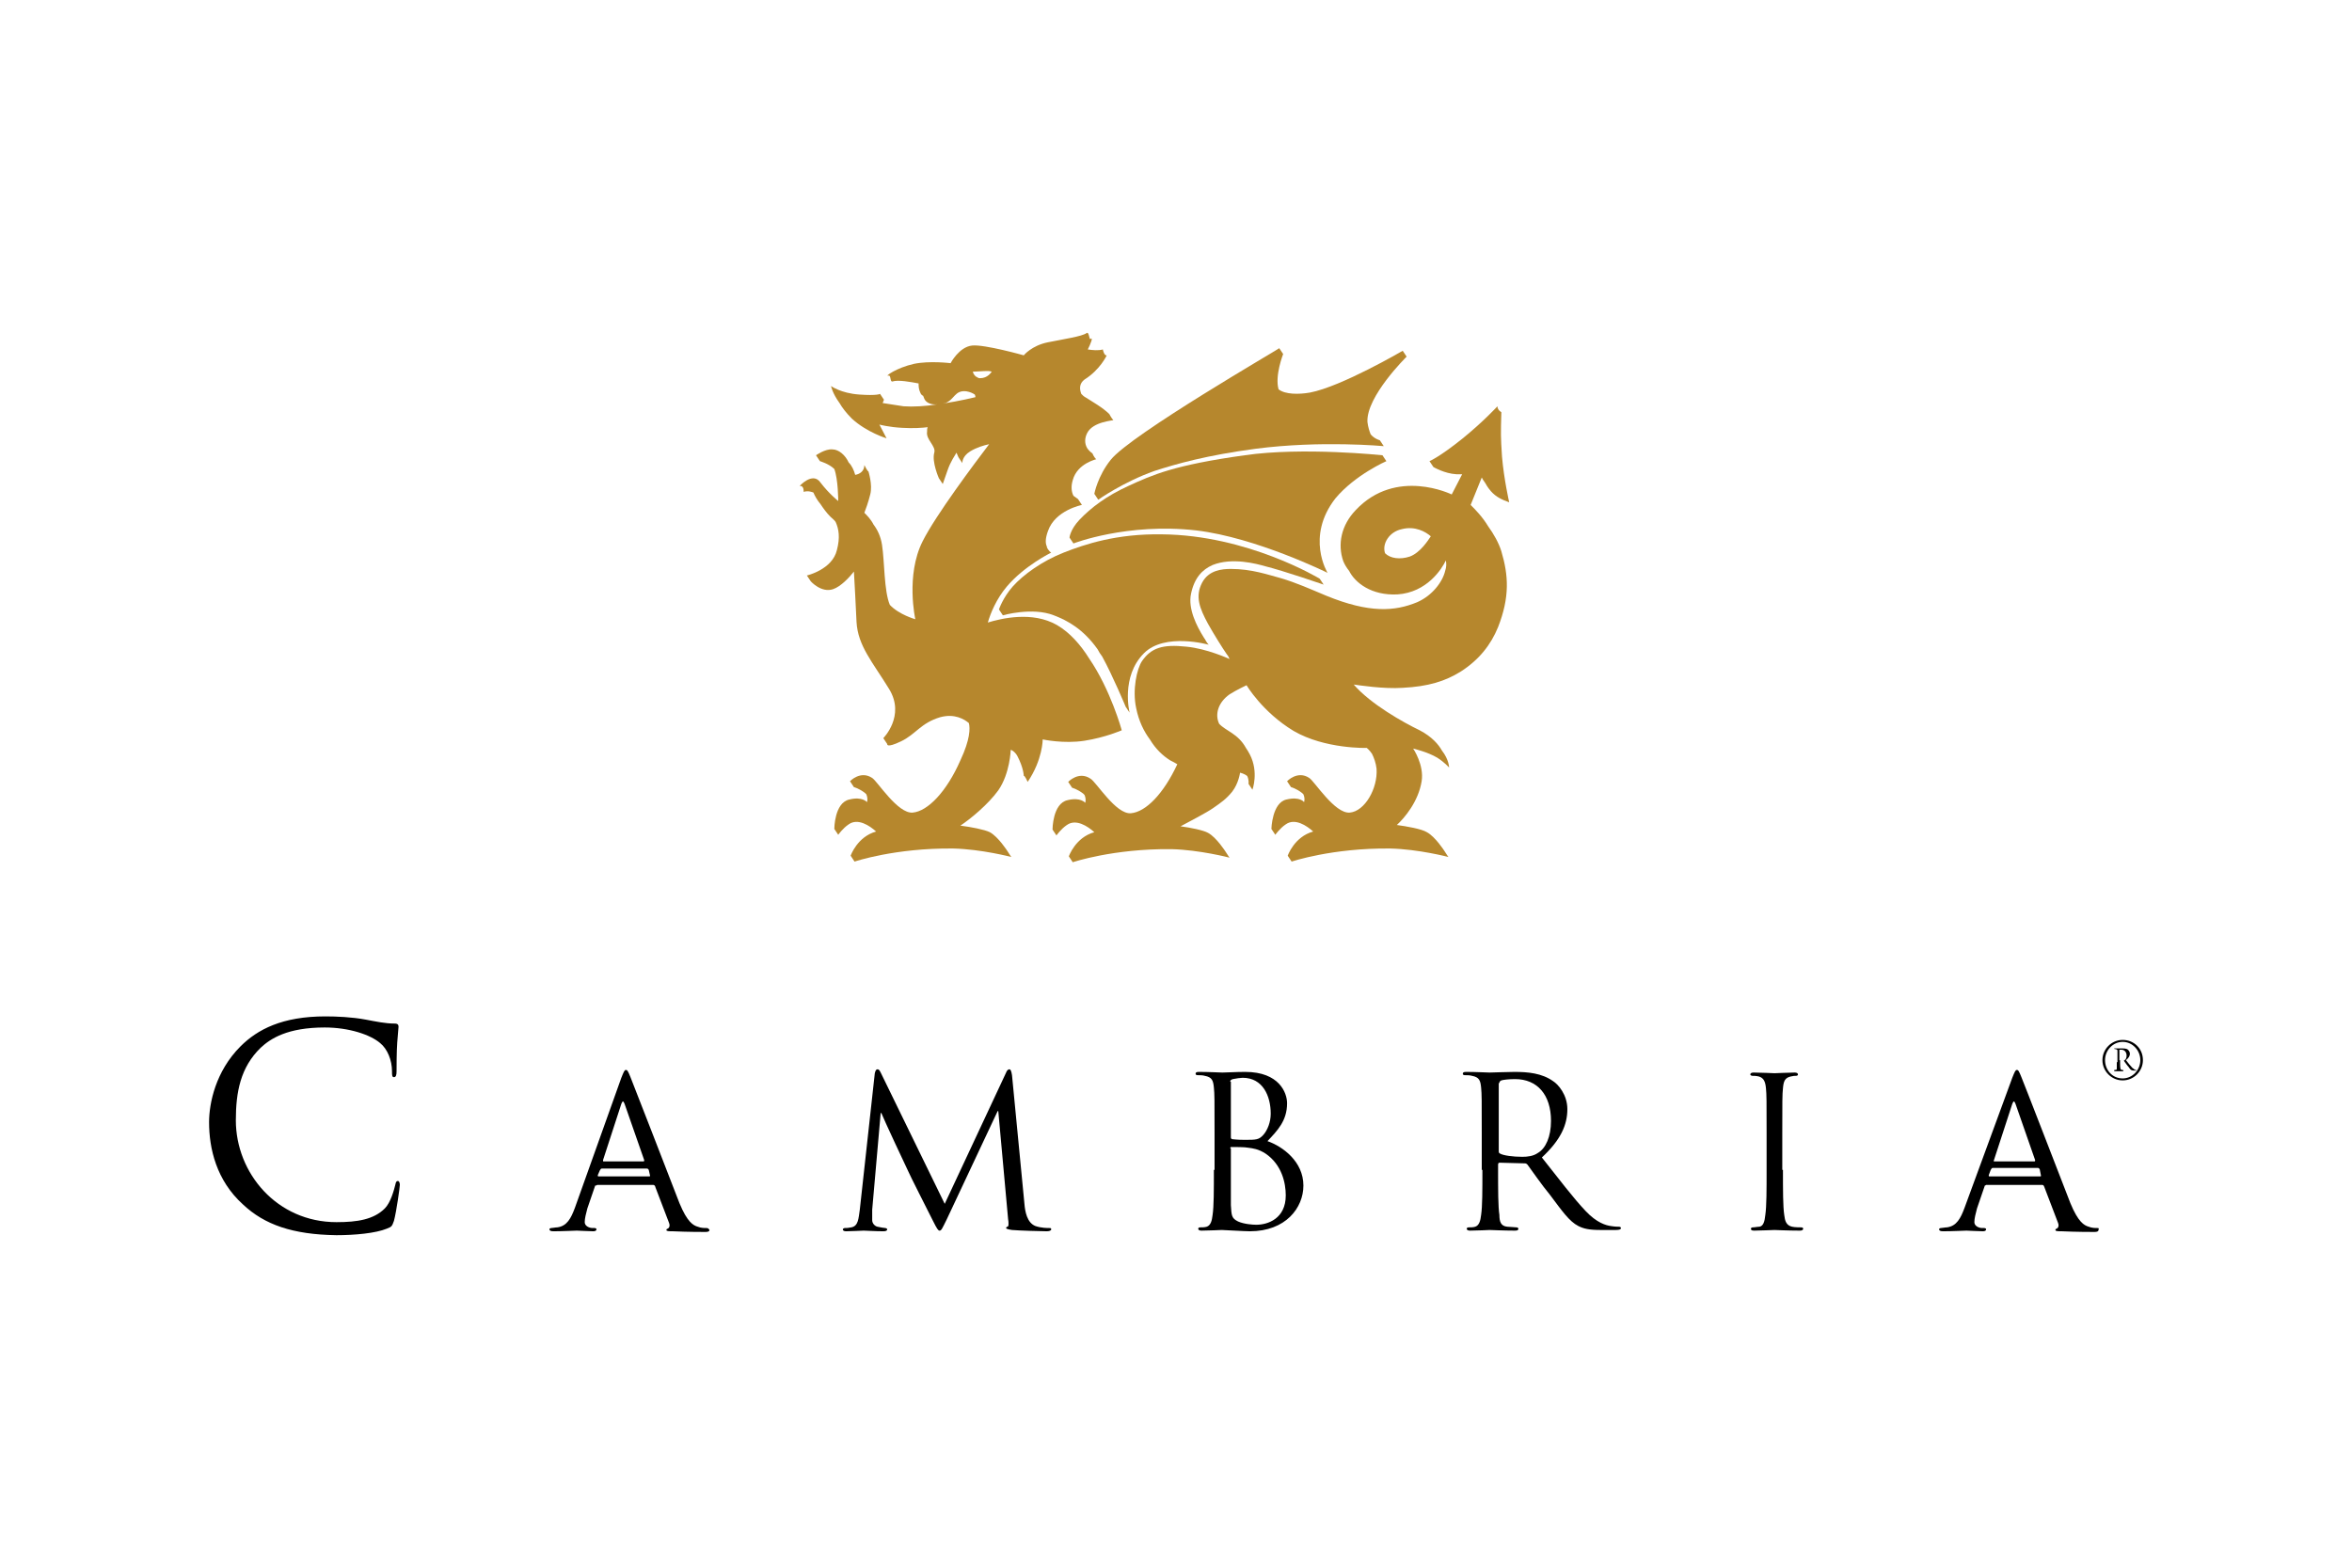 <?xml version="1.0" encoding="UTF-8"?>
<svg xmlns="http://www.w3.org/2000/svg" xmlns:xlink="http://www.w3.org/1999/xlink" width="300px" height="200px" viewBox="0 0 300 200" version="1.1">
<g id="surface1">
<path style=" stroke:none;fill-rule:nonzero;fill:rgb(71.373%,52.941%,17.647%);fill-opacity:1;" d="M 154.668 72.082 C 157.168 71.082 160.25 71.918 161.418 72.25 C 163.75 72.832 168.832 74.582 168.832 74.582 L 168.332 73.832 C 168.332 73.832 159.168 68.25 148.168 68.168 C 142.418 68.082 138.418 69.418 135.668 70.5 C 132.918 71.582 130.5 73.332 129.168 74.832 C 127.918 76.25 127.418 77.75 127.418 77.75 L 127.918 78.5 C 127.918 78.5 131.668 77.418 134.418 78.5 C 136.168 79.168 138.168 80.25 140 82.832 C 140.168 83.168 140.332 83.418 140.582 83.75 C 141.918 86.168 143.582 90.168 143.582 90.168 L 144.082 90.918 C 144.082 90.918 142.918 86.332 145.918 83.332 C 148.582 80.668 154.168 82.25 154.168 82.25 C 154.168 82.25 153.918 82 153.668 81.5 C 153.668 81.5 153.582 81.418 153.5 81.25 C 152.668 79.918 151.5 77.668 151.918 75.75 C 152.332 73.75 153.332 72.668 154.668 72.082 "/>
<path style=" stroke:none;fill-rule:nonzero;fill:rgb(71.373%,52.941%,17.647%);fill-opacity:1;" d="M 176.832 58.832 L 176.332 58.082 C 176.332 58.082 166.168 57 158.75 58.082 C 149.75 59.332 147 60.582 143.918 62 C 141.168 63.25 139.168 64.75 137.668 66.332 C 136.5 67.582 136.418 68.582 136.418 68.582 L 136.918 69.332 C 136.918 69.332 143.75 66.668 152.582 67.668 C 160.25 68.582 169.332 73.082 169.332 73.082 C 169.332 73.082 166.5 68.5 170.332 63.582 C 172.832 60.582 176.832 58.832 176.832 58.832 "/>
<path style=" stroke:none;fill-rule:nonzero;fill:rgb(71.373%,52.941%,17.647%);fill-opacity:1;" d="M 179.832 71 C 178.582 71.418 177.332 71.25 176.668 70.582 C 176.25 69.418 177.168 67.832 178.832 67.5 C 180.5 67.082 181.832 67.832 182.5 68.418 C 182.168 68.918 181.168 70.5 179.832 71 M 189.832 67.168 C 189.082 65.918 188.168 65 187.582 64.418 L 189 60.918 C 189.082 61.082 189.168 61.25 189.418 61.582 C 189.582 61.832 189.668 62.082 190.168 62.668 C 190.832 63.418 191.582 63.75 192.5 64.082 C 192.5 64.082 191.832 61.168 191.582 58.25 C 191.418 55.668 191.418 55.418 191.5 52.582 C 191.5 52.582 191 52.332 191 51.832 C 191 51.832 189.25 53.75 186.582 55.918 C 183.582 58.332 182.332 58.832 182.332 58.832 L 182.832 59.582 C 182.832 59.582 184.25 60.418 185.75 60.5 C 186.082 60.5 186.332 60.5 186.5 60.5 L 185.168 63.082 C 185.168 63.082 178.082 59.582 172.918 65.082 C 171.082 67 170.582 69.418 171.332 71.582 C 171.5 72 171.75 72.418 172.082 72.832 C 172.832 74.332 174.918 76 178.25 75.832 C 182 75.582 183.918 72.582 184.418 71.5 C 184.5 71.918 184.5 72.332 184.332 72.832 C 184 74.25 182.668 76 180.75 76.832 C 177.918 78 174.668 78.25 169.168 76 C 167.168 75.168 165.332 74.332 163.332 73.75 C 161.75 73.332 159.668 72.582 157 72.582 C 155.832 72.582 154.168 72.75 153.332 74.332 C 152.418 76.082 153 77.582 154.082 79.582 C 154.832 80.918 155.918 82.668 156.5 83.5 C 156.668 83.668 156.75 83.918 156.832 84.082 C 156.668 84 153.918 82.75 151.332 82.5 C 148.25 82.168 146.832 82.668 145.668 84.332 C 145 85.332 144.418 88 144.918 90.332 C 145.25 92 145.918 93.332 146.668 94.332 C 147.418 95.582 148.332 96.418 149.25 97 C 149.582 97.168 149.918 97.332 150.168 97.5 C 148.418 101.25 146.168 103.582 144.25 103.75 C 142.332 103.918 139.832 99.75 139.082 99.332 C 137.582 98.332 136.25 99.75 136.25 99.75 L 136.75 100.5 C 136.75 100.5 137.418 100.668 138.168 101.25 C 138.25 101.332 138.25 101.332 138.332 101.418 C 138.582 102 138.418 102.418 138.418 102.418 C 138.418 102.418 137.832 101.668 136.168 102.082 C 134.25 102.5 134.25 105.832 134.25 105.832 L 134.75 106.582 C 134.75 106.582 135.332 105.75 136.082 105.25 C 137.25 104.418 138.75 105.418 139.582 106.168 C 137.168 106.832 136.332 109.25 136.332 109.25 L 136.832 110 C 136.832 110 142 108.25 149.418 108.332 C 153 108.418 156.832 109.418 156.832 109.418 C 156.832 109.418 156.582 109.082 156.332 108.668 C 156.332 108.668 155.168 106.832 154.082 106.25 C 153.5 105.918 151.832 105.582 150.582 105.418 C 151.832 104.75 153.918 103.668 154.75 103.082 C 155.832 102.332 156.418 101.918 157.168 101 C 158 99.918 158.168 98.582 158.168 98.582 C 158.168 98.582 158.668 98.668 159.082 99 C 159.332 99.5 159.25 100 159.25 100 L 159.75 100.75 C 159.75 100.75 160.582 98.5 159.418 96.25 C 159.25 95.918 159.082 95.668 158.918 95.418 C 157.918 93.582 156.332 93.25 155.5 92.332 C 154.918 91.082 155.418 89.582 156.832 88.582 C 157.75 88 159 87.418 159 87.418 C 159 87.418 161 90.832 165 93.25 C 169 95.582 174.332 95.418 174.332 95.418 C 174.332 95.418 174.668 95.668 175 96.168 C 175.25 96.668 175.5 97.332 175.582 98.082 C 175.75 100.582 174.082 103.5 172.168 103.668 C 170.25 103.832 167.668 99.668 167 99.25 C 165.5 98.25 164.168 99.668 164.168 99.668 L 164.668 100.418 C 164.668 100.418 165.332 100.582 166.082 101.168 C 166.168 101.25 166.168 101.25 166.25 101.332 C 166.5 101.918 166.332 102.332 166.332 102.332 C 166.332 102.332 165.832 101.582 164.082 102 C 162.25 102.418 162.168 105.75 162.168 105.75 L 162.668 106.5 C 162.668 106.5 163.25 105.668 164 105.168 C 165.168 104.332 166.668 105.332 167.5 106.082 C 165.082 106.75 164.25 109.168 164.25 109.168 L 164.75 109.918 C 164.75 109.918 169.918 108.168 177.332 108.25 C 180.918 108.332 184.75 109.332 184.75 109.332 C 184.75 109.332 184.5 109 184.25 108.582 C 184.25 108.582 183.082 106.75 182 106.168 C 181.332 105.75 179.418 105.418 178.168 105.25 C 179.168 104.332 180.918 102.25 181.332 99.668 C 181.668 97.582 180.25 95.5 180.25 95.5 C 180.25 95.5 182.082 95.918 183.332 96.668 C 184.25 97.25 184.832 97.918 184.832 97.918 C 184.832 97.918 184.832 96.918 183.918 95.75 C 183.5 95 182.668 94 181.082 93.168 C 179 92.168 174.832 89.832 172.668 87.332 C 173.332 87.418 176.5 87.918 178.918 87.75 C 182.168 87.582 184.332 86.918 186.332 85.668 C 188.668 84.168 190.168 82.25 191.082 80 C 192.582 76.168 192.418 73.418 191.5 70.332 C 191.168 69.25 190.5 68.082 189.832 67.168 "/>
<path style=" stroke:none;fill-rule:nonzero;fill:rgb(71.373%,52.941%,17.647%);fill-opacity:1;" d="M 120.582 51.418 C 121.75 51 121.75 49.75 123.25 49.918 C 123.75 50 124.082 50.168 124.332 50.332 C 124.418 50.5 124.418 50.668 124.418 50.668 C 124.418 50.668 122.418 51.168 120.168 51.5 C 120.332 51.5 120.418 51.418 120.582 51.418 M 124.082 47.418 C 124.5 47.418 125.332 47.332 125.918 47.332 C 126.082 47.332 126.25 47.332 126.5 47.418 C 126.418 47.5 126 48.25 125 48.25 C 124.832 48.25 124.668 48.168 124.582 48.082 C 124.418 48.082 124.168 47.668 124.168 47.668 C 124.168 47.582 124.082 47.5 124.082 47.418 M 138.332 94.5 C 141 94.082 143.082 93.168 143.082 93.168 C 143.082 93.168 141.668 88 138.918 84 C 137.832 82.25 136.418 80.668 134.832 79.75 C 131.668 77.918 127.668 78.918 126 79.418 C 126.332 78.25 127.082 76.418 128.418 74.832 C 130.668 72.168 134.082 70.5 134.082 70.5 C 134.082 70.5 133.75 70.332 133.5 69.75 C 133.5 69.75 133.582 69.75 133.582 69.75 C 133.582 69.75 133.582 69.75 133.5 69.668 C 133.332 69.25 133.332 68.668 133.668 67.75 C 134.582 65.082 138 64.418 138 64.418 L 137.5 63.668 C 137.5 63.668 137.25 63.5 136.918 63.25 C 136.668 62.75 136.582 62.082 136.832 61.25 C 137.418 59.082 139.918 58.582 139.832 58.582 C 139.582 58.418 139.332 57.832 139.332 57.832 C 139.082 57.668 138.832 57.418 138.668 57.168 C 138.332 56.582 138.332 55.918 138.668 55.25 C 139.418 53.75 142.082 53.668 142 53.582 C 141.75 53.332 141.5 52.832 141.5 52.832 C 140.668 52 139.332 51.25 138.418 50.668 C 138.25 50.582 138.082 50.418 137.918 50.25 C 137.668 49.582 137.668 48.918 138.332 48.418 C 140.332 47.168 141.168 45.332 141.168 45.332 C 140.832 45.418 140.668 44.582 140.668 44.582 C 140.082 44.75 139.332 44.668 138.75 44.582 C 139.082 43.918 139.5 42.918 139.082 43.25 C 138.918 43.332 138.918 42.25 138.582 42.5 C 138 42.918 135.75 43.25 133.668 43.668 C 131.582 44.082 130.582 45.332 130.582 45.332 C 130.582 45.332 125.582 43.918 124 44.082 C 122.332 44.25 121.25 46.332 121.25 46.332 C 121.25 46.332 118.582 46 116.582 46.418 C 114.332 46.918 112.75 48.082 113.332 47.918 C 113.668 47.832 113.5 48.75 113.832 48.668 C 114.582 48.418 116.25 48.75 117.168 48.918 C 117.168 49.25 117.168 49.668 117.418 50.168 C 117.5 50.332 117.582 50.418 117.75 50.5 C 117.832 50.668 117.832 50.75 117.918 50.918 C 118.168 51.418 118.832 51.668 119.582 51.582 C 118.082 51.832 116.418 51.918 115.25 51.832 C 114.168 51.668 113.168 51.5 112.582 51.418 L 112.75 51 L 112.25 50.25 C 112.25 50.25 111.918 50.5 109.582 50.332 C 107.25 50.168 106 49.25 106 49.25 C 106 49.25 106.168 50.168 107.082 51.418 C 107.418 52 107.918 52.668 108.668 53.418 C 110.582 55.168 113.082 55.918 113.082 55.918 L 112.168 54.168 C 112.168 54.168 113.418 54.5 115.082 54.582 C 116.5 54.668 117.668 54.582 118.332 54.5 C 118.25 54.668 118.25 54.832 118.25 55.082 C 118.082 56.082 119.418 56.918 119.168 57.75 C 118.832 58.918 119.75 61 119.75 61 L 120.25 61.75 L 120.832 60.082 C 121.25 58.832 121.832 58.082 122 57.75 L 122.25 58.332 L 122.75 59.082 C 122.75 59.082 122.668 58.25 123.75 57.582 C 124.582 57.082 125.418 56.832 126.168 56.668 C 124.332 59.082 119.332 65.75 117.668 69.082 C 115.5 73.418 116.75 79 116.75 79 C 116.75 79 114.668 78.418 113.5 77.168 C 112.75 75.418 112.832 71.582 112.5 69.5 C 112.332 68.418 111.918 67.582 111.418 66.918 C 111.082 66.25 110.582 65.75 110.25 65.418 C 110.418 65 110.75 64.082 111 63.082 C 111.332 61.832 110.75 60.082 110.75 60.082 C 110.75 60.332 110.25 59.332 110.25 59.332 C 110.25 60.168 109.582 60.5 109.082 60.582 C 108.918 60 108.668 59.418 108.25 59 C 107.832 58.082 107 57.332 106.168 57.332 C 105.25 57.25 104.082 58.082 104.082 58.082 L 104.582 58.832 C 104.582 58.832 105.75 59.168 106.418 59.832 C 106.918 61.168 106.918 63.918 106.918 63.918 C 106.918 63.918 105.75 63 104.668 61.582 C 103.668 60.082 101.918 62.082 102 62 C 102.582 61.918 102.5 62.75 102.5 62.75 C 103.082 62.582 103.5 62.75 103.75 62.832 C 103.918 63.25 104.25 63.832 104.668 64.332 C 105 64.832 105.418 65.418 105.918 65.918 C 106.168 66.168 106.418 66.332 106.582 66.582 C 107 67.5 107.168 68.582 106.75 70.168 C 106.168 72.668 102.918 73.418 102.918 73.418 L 103.418 74.168 C 103.418 74.168 104.75 75.668 106.25 75.168 C 107.25 74.832 108.332 73.668 108.918 72.918 C 109 74.5 109.168 77.25 109.25 79.332 C 109.418 82.418 111.332 84.5 113.418 87.918 C 115.5 91.332 112.668 94.168 112.668 94.168 L 113.168 94.918 C 113.168 94.918 113 95.5 114.918 94.582 C 116.832 93.668 117.418 92.25 119.918 91.5 C 121.75 91 123 91.75 123.582 92.25 C 123.75 92.918 123.75 94.332 122.5 97 C 120.75 101 118.332 103.5 116.418 103.668 C 114.5 103.832 111.918 99.668 111.25 99.25 C 109.75 98.25 108.418 99.668 108.418 99.668 L 108.918 100.418 C 108.918 100.418 109.582 100.582 110.332 101.168 C 110.418 101.25 110.418 101.25 110.5 101.332 C 110.75 101.918 110.582 102.332 110.582 102.332 C 110.582 102.332 110 101.582 108.332 102 C 106.418 102.418 106.418 105.75 106.418 105.75 L 106.918 106.5 C 106.918 106.5 107.5 105.668 108.25 105.168 C 109.418 104.332 110.918 105.332 111.75 106.082 C 109.332 106.75 108.5 109.168 108.5 109.168 L 109 109.918 C 109 109.918 114.168 108.168 121.582 108.25 C 125.168 108.332 129 109.332 129 109.332 C 129 109.332 128.75 109 128.5 108.582 C 128.5 108.582 127.332 106.75 126.25 106.168 C 125.582 105.832 123.832 105.5 122.5 105.332 C 123.75 104.5 126 102.668 127.332 100.832 C 128.832 98.668 128.918 95.668 128.918 95.668 C 128.918 95.668 129.168 95.668 129.582 96.168 C 129.668 96.25 129.668 96.332 129.75 96.418 C 130.582 98 130.582 99 130.582 99 C 130.668 98.832 131.082 99.75 131.082 99.75 C 133 96.918 133 94.332 133 94.332 C 133 94.332 135.668 94.918 138.332 94.5 "/>
<path style=" stroke:none;fill-rule:nonzero;fill:rgb(71.373%,52.941%,17.647%);fill-opacity:1;" d="M 141.668 58.668 C 140 60.75 139.582 63 139.582 63 L 140.082 63.75 C 140.082 63.75 143.25 61.5 147.25 60.082 C 150.082 59.168 153.918 58.082 160.168 57.25 C 168.5 56.168 176.5 56.918 176.5 56.918 L 176 56.168 C 176 56.168 175.332 56 174.832 55.418 C 174.668 55 174.5 54.5 174.418 53.832 C 174.25 50.582 179.418 45.5 179.418 45.5 L 178.918 44.75 C 178.918 44.75 171.082 49.332 167.082 50.082 C 165.668 50.332 163.918 50.332 163.082 49.668 C 162.582 47.918 163.668 45.168 163.668 45.168 L 163.168 44.418 C 163.332 44.418 144.25 55.418 141.668 58.668 "/>
<path style=" stroke:none;fill-rule:nonzero;fill:rgb(0%,0%,0%);fill-opacity:1;" d="M 31 153.668 C 27.582 150.582 26.668 146.5 26.668 143.168 C 26.668 140.75 27.5 136.668 30.668 133.5 C 32.832 131.332 36 129.668 41.5 129.668 C 42.918 129.668 44.918 129.75 46.668 130.082 C 48 130.332 49.168 130.582 50.332 130.582 C 50.75 130.582 50.832 130.75 50.832 131 C 50.832 131.25 50.75 131.75 50.668 133 C 50.582 134.168 50.582 136.168 50.582 136.668 C 50.582 137.168 50.5 137.418 50.25 137.418 C 50 137.418 50 137.168 50 136.668 C 50 135.25 49.418 133.832 48.5 133.082 C 47.25 132 44.5 131.082 41.418 131.082 C 36.668 131.082 34.5 132.5 33.25 133.668 C 30.668 136.168 30.082 139.332 30.082 142.918 C 30.082 149.668 35.332 155.918 42.918 155.918 C 45.582 155.918 47.668 155.582 49.082 154.168 C 49.832 153.418 50.25 151.832 50.418 151.168 C 50.5 150.75 50.582 150.668 50.75 150.668 C 50.918 150.668 51 150.918 51 151.168 C 51 151.418 50.582 154.5 50.25 155.75 C 50 156.418 50 156.5 49.332 156.75 C 47.918 157.332 45.25 157.582 42.918 157.582 C 37.332 157.5 33.75 156.25 31 153.668 "/>
<path style=" stroke:none;fill-rule:nonzero;fill:rgb(0%,0%,0%);fill-opacity:1;" d="M 130.668 153.582 C 130.75 154.582 131 156 132.082 156.418 C 132.832 156.668 133.582 156.668 133.832 156.668 C 134 156.668 134.082 156.668 134.082 156.832 C 134.082 157 133.832 157.082 133.5 157.082 C 132.918 157.082 130 157 129.082 156.918 C 128.5 156.832 128.332 156.75 128.332 156.668 C 128.332 156.582 128.418 156.5 128.5 156.5 C 128.668 156.5 128.668 156 128.582 155.5 L 127.332 141.75 L 127.25 141.75 L 120.75 155.582 C 120.168 156.75 120.082 157 119.832 157 C 119.668 157 119.5 156.75 119 155.75 C 118.332 154.418 116 149.832 115.918 149.582 C 115.668 149.082 112.668 142.668 112.418 142 L 112.332 142 L 111.25 154.332 C 111.25 154.75 111.25 155.25 111.25 155.668 C 111.25 156.082 111.582 156.418 111.918 156.5 C 112.332 156.582 112.75 156.668 112.918 156.668 C 113 156.668 113.168 156.75 113.168 156.832 C 113.168 157 113 157.082 112.668 157.082 C 111.668 157.082 110.418 157 110.168 157 C 109.918 157 108.668 157.082 107.918 157.082 C 107.668 157.082 107.5 157 107.5 156.832 C 107.5 156.75 107.668 156.668 107.75 156.668 C 108 156.668 108.168 156.668 108.582 156.582 C 109.5 156.418 109.5 155.418 109.668 154.332 L 111.582 136.918 C 111.668 136.582 111.75 136.418 111.918 136.418 C 112.082 136.418 112.168 136.5 112.332 136.832 L 120.5 153.582 L 128.332 136.832 C 128.418 136.582 128.582 136.418 128.75 136.418 C 128.918 136.418 129 136.668 129.082 137.168 L 130.668 153.582 "/>
<path style=" stroke:none;fill-rule:nonzero;fill:rgb(0%,0%,0%);fill-opacity:1;" d="M 156.918 146.5 C 156.918 146.332 157 146.332 157.082 146.332 C 157.5 146.332 158.832 146.332 159.168 146.418 C 159.832 146.5 160.5 146.582 161.418 147.168 C 163.5 148.582 164 150.918 164 152.5 C 164 155.5 161.668 156.25 160.25 156.25 C 159.75 156.25 158.668 156.168 157.918 155.832 C 157.082 155.418 157.082 155.082 157 153.75 C 157 153.332 157 150.082 157 148 L 157 146.5 M 154.832 149.25 C 154.832 151.832 154.832 153.918 154.668 155 C 154.582 155.75 154.418 156.332 153.918 156.5 C 153.668 156.582 153.332 156.582 153.082 156.582 C 152.918 156.582 152.832 156.668 152.832 156.75 C 152.832 156.918 153 157 153.25 157 C 154.082 157 155.75 156.918 155.832 156.918 C 156.082 156.918 158.75 157.082 159.418 157.082 C 164 157.082 166.25 154.082 166.25 151.25 C 166.25 148.168 163.582 146.25 161.668 145.582 C 162.918 144.25 164.168 143 164.168 140.75 C 164.168 139.418 163.168 136.75 158.832 136.75 C 157.582 136.75 156.582 136.832 155.918 136.832 C 155.75 136.832 154.082 136.75 152.918 136.75 C 152.582 136.75 152.5 136.832 152.5 137 C 152.5 137.082 152.582 137.168 152.75 137.168 C 153 137.168 153.418 137.168 153.668 137.25 C 154.582 137.418 154.75 137.832 154.832 138.75 C 154.918 139.582 154.918 140.332 154.918 144.5 L 154.918 149.25 Z M 156.918 138 C 156.918 137.832 157 137.75 157.25 137.668 C 157.668 137.582 158.25 137.5 158.5 137.5 C 161.082 137.5 162.082 139.832 162.082 142.082 C 162.082 143.168 161.668 144.168 161.168 144.75 C 160.582 145.418 160.25 145.418 158.75 145.418 C 157.75 145.418 157.25 145.332 157.168 145.332 C 157 145.25 157 145.25 157 145 L 157 138 Z M 156.918 138 "/>
<path style=" stroke:none;fill-rule:nonzero;fill:rgb(0%,0%,0%);fill-opacity:1;" d="M 189.082 149.25 C 189.082 151.832 189.082 153.918 188.918 155 C 188.832 155.75 188.668 156.332 188.168 156.5 C 187.918 156.582 187.582 156.582 187.332 156.582 C 187.168 156.582 187.082 156.668 187.082 156.75 C 187.082 156.918 187.25 157 187.5 157 C 188.332 157 190 156.918 190 156.918 C 190.168 156.918 191.832 157 193.25 157 C 193.582 157 193.668 156.918 193.668 156.75 C 193.668 156.668 193.582 156.582 193.418 156.582 C 193.168 156.582 192.582 156.5 192.25 156.5 C 191.418 156.418 191.25 155.832 191.25 155 C 191.082 153.918 191.082 151.75 191.082 149.25 L 191.082 148.582 C 191.082 148.418 191.168 148.332 191.25 148.332 L 194.5 148.418 C 194.668 148.418 194.75 148.5 194.832 148.582 C 195.332 149.25 196.582 151.082 197.75 152.5 C 199.25 154.5 200.168 155.832 201.332 156.418 C 202 156.75 202.668 156.918 204.168 156.918 L 206.082 156.918 C 206.582 156.918 206.75 156.832 206.75 156.668 C 206.75 156.582 206.668 156.5 206.5 156.5 C 206.332 156.5 206 156.5 205.5 156.418 C 204.832 156.332 203.668 156 202.25 154.5 C 200.668 152.832 198.918 150.5 196.668 147.668 C 199.082 145.418 199.918 143.5 199.918 141.5 C 199.918 139.668 198.75 138.332 198.082 137.918 C 196.668 136.918 194.918 136.75 193.168 136.75 C 192.332 136.75 190.332 136.832 190 136.832 C 189.832 136.832 188.168 136.75 187 136.75 C 186.668 136.75 186.582 136.832 186.582 137 C 186.582 137.082 186.668 137.168 186.832 137.168 C 187.082 137.168 187.5 137.168 187.75 137.25 C 188.668 137.418 188.832 137.832 188.918 138.75 C 189 139.582 189 140.332 189 144.5 L 189 149.25 M 191.25 138.168 C 191.25 138 191.332 137.918 191.5 137.832 C 191.75 137.75 192.5 137.668 193.25 137.668 C 196.082 137.668 197.832 139.668 197.832 143 C 197.832 145 197.168 146.5 196.168 147.082 C 195.582 147.5 194.832 147.582 194.168 147.582 C 193 147.582 191.75 147.418 191.332 147.168 C 191.168 147.082 191.168 147 191.168 146.832 L 191.168 138.168 Z M 191.25 138.168 "/>
<path style=" stroke:none;fill-rule:nonzero;fill:rgb(0%,0%,0%);fill-opacity:1;" d="M 227.418 149.25 C 227.418 151.832 227.418 153.918 227.582 155 C 227.668 155.75 227.832 156.332 228.582 156.5 C 228.918 156.582 229.582 156.582 229.75 156.582 C 229.918 156.582 230 156.668 230 156.75 C 230 156.918 229.832 157 229.582 157 C 228.082 157 226.418 156.918 226.332 156.918 C 226.168 156.918 224.5 157 223.75 157 C 223.418 157 223.332 156.918 223.332 156.75 C 223.332 156.668 223.418 156.582 223.582 156.582 C 223.832 156.582 224.168 156.5 224.418 156.5 C 224.918 156.418 225.082 155.832 225.168 155 C 225.332 153.918 225.332 151.75 225.332 149.25 L 225.332 144.582 C 225.332 140.418 225.332 139.668 225.25 138.832 C 225.168 137.918 224.918 137.5 224.332 137.332 C 224 137.25 223.668 137.25 223.5 137.25 C 223.418 137.25 223.25 137.168 223.25 137.082 C 223.25 136.918 223.418 136.832 223.668 136.832 C 224.582 136.832 226.25 136.918 226.332 136.918 C 226.5 136.918 228.168 136.832 228.918 136.832 C 229.168 136.832 229.332 136.918 229.332 137.082 C 229.332 137.168 229.25 137.25 229.082 137.25 C 228.918 137.25 228.75 137.25 228.418 137.332 C 227.668 137.5 227.5 137.918 227.418 138.832 C 227.332 139.668 227.332 140.418 227.332 144.582 L 227.332 149.25 "/>
<path style=" stroke:none;fill-rule:nonzero;fill:rgb(0%,0%,0%);fill-opacity:1;" d="M 260.332 150 C 260.332 150.082 260.25 150.082 260.25 150.082 L 253.75 150.082 C 253.75 150.082 253.668 150.082 253.668 150 C 253.668 150 253.668 150 253.668 149.918 L 253.918 149.25 C 254 149.082 254.082 149 254.168 149 L 259.918 149 C 260.082 149 260.082 149.082 260.168 149.168 L 260.332 150 M 254.332 148 L 256.668 140.832 C 256.832 140.418 256.918 140.418 257.082 140.832 L 259.582 148 C 259.582 148.082 259.582 148.168 259.5 148.168 L 254.418 148.168 C 254.332 148.168 254.25 148.168 254.332 148 M 267.5 156.668 C 267.25 156.668 266.832 156.668 266.418 156.5 C 265.832 156.332 265.082 155.918 264.082 153.5 C 262.5 149.418 258.25 138.418 257.832 137.418 C 257.5 136.582 257.418 136.5 257.25 136.5 C 257.082 136.5 257 136.668 256.668 137.5 L 250.582 154.082 C 250.082 155.418 249.582 156.418 248.332 156.582 C 248.082 156.582 247.75 156.668 247.582 156.668 C 247.418 156.668 247.332 156.75 247.332 156.832 C 247.332 157 247.5 157.082 247.832 157.082 C 249.082 157.082 250.582 157 250.832 157 C 251.082 157 252.25 157.082 252.918 157.082 C 253.168 157.082 253.332 157 253.332 156.832 C 253.332 156.75 253.25 156.668 253.082 156.668 L 252.832 156.668 C 252.418 156.668 251.832 156.418 251.832 155.918 C 251.832 155.418 252 154.832 252.168 154.168 L 253.168 151.25 C 253.25 151.25 253.332 151.168 253.332 151.168 L 260.5 151.168 C 260.5 151.168 260.582 151.168 260.668 151.25 C 260.668 151.25 260.75 151.418 260.75 151.418 L 262.5 156 C 262.668 156.418 262.5 156.668 262.332 156.75 C 262.25 156.75 262.168 156.832 262.168 156.918 C 262.168 157.082 262.5 157.082 263 157.082 C 264.832 157.168 266.75 157.168 267.168 157.168 C 267.5 157.168 267.668 157.082 267.668 156.918 C 267.75 156.668 267.668 156.668 267.5 156.668 "/>
<path style=" stroke:none;fill-rule:nonzero;fill:rgb(0%,0%,0%);fill-opacity:1;" d="M 82.918 150 C 82.918 150.082 82.832 150.082 82.832 150.082 L 76.332 150.082 C 76.332 150.082 76.25 150.082 76.25 150 C 76.25 150 76.25 149.918 76.25 149.918 L 76.5 149.332 C 76.582 149.168 76.668 149.082 76.75 149.082 L 82.5 149.082 C 82.668 149.082 82.668 149.168 82.75 149.25 L 82.918 150 C 83 150 82.918 150 82.918 150 M 76.918 148 L 79.25 140.832 C 79.418 140.418 79.5 140.418 79.668 140.832 L 82.168 148 C 82.168 148.082 82.168 148.168 82.082 148.168 L 77 148.168 C 76.918 148.168 76.918 148.168 76.918 148 M 90.082 156.668 C 89.832 156.668 89.418 156.668 89 156.5 C 88.418 156.332 87.668 155.918 86.668 153.5 C 85.082 149.418 80.832 138.418 80.418 137.418 C 80.082 136.582 80 136.5 79.832 136.5 C 79.668 136.5 79.582 136.668 79.25 137.5 L 73.332 154.082 C 72.832 155.418 72.332 156.418 71.082 156.582 C 70.832 156.582 70.5 156.668 70.332 156.668 C 70.168 156.668 70.082 156.75 70.082 156.832 C 70.082 157 70.25 157.082 70.582 157.082 C 71.832 157.082 73.332 157 73.582 157 C 73.918 157 75 157.082 75.668 157.082 C 75.918 157.082 76.082 157 76.082 156.832 C 76.082 156.75 76 156.668 75.832 156.668 L 75.582 156.668 C 75.168 156.668 74.582 156.418 74.582 155.918 C 74.582 155.418 74.75 154.832 74.918 154.168 L 75.918 151.25 C 75.918 151.25 75.918 151.25 76 151.25 C 76.082 151.25 76.168 151.168 76.168 151.168 L 83.332 151.168 C 83.332 151.168 83.418 151.168 83.5 151.25 C 83.5 151.25 83.582 151.332 83.582 151.418 L 85.332 156 C 85.5 156.418 85.332 156.668 85.168 156.75 C 85.082 156.75 85 156.832 85 156.918 C 85 157.082 85.332 157.082 85.832 157.082 C 87.668 157.168 89.582 157.168 90 157.168 C 90.332 157.168 90.5 157.082 90.5 156.918 C 90.332 156.668 90.25 156.668 90.082 156.668 "/>
<path style=" stroke:none;fill-rule:nonzero;fill:rgb(0%,0%,0%);fill-opacity:1;" d="M 270.332 133.918 C 270.418 133.918 270.582 133.918 270.582 133.918 C 271 133.918 271.25 134.25 271.25 134.668 C 271.25 134.918 271.168 135.168 271 135.25 C 270.918 135.332 270.832 135.332 270.75 135.332 C 270.582 135.332 270.418 135.332 270.332 135.25 L 270.332 133.918 M 270 135.5 C 270 136 270 136.168 270 136.332 C 270 136.5 269.918 136.5 269.75 136.5 C 269.668 136.5 269.668 136.5 269.668 136.582 C 269.668 136.668 269.668 136.668 269.75 136.668 L 269.832 136.668 C 269.918 136.668 270.168 136.668 270.25 136.668 C 270.25 136.668 270.582 136.668 270.582 136.668 L 270.75 136.668 C 270.832 136.668 270.832 136.668 270.832 136.582 C 270.832 136.582 270.832 136.5 270.75 136.5 C 270.668 136.5 270.582 136.5 270.5 136.418 C 270.5 136.418 270.418 136.332 270.418 135.668 L 270.418 135.332 L 270.918 135.332 C 271 135.5 271.168 135.668 271.332 135.918 C 271.582 136.168 271.668 136.418 271.832 136.5 C 272 136.582 272.168 136.582 272.332 136.582 L 272.418 136.582 C 272.5 136.582 272.5 136.582 272.5 136.582 C 272.5 136.582 272.5 136.5 272.418 136.5 C 272.25 136.5 272.168 136.332 272 136.25 C 271.75 136 271.5 135.668 271.168 135.25 C 271.582 134.918 271.668 134.668 271.668 134.418 C 271.668 134.168 271.5 134 271.418 133.918 C 271.332 133.832 271.168 133.75 270.668 133.75 C 270.418 133.75 270.332 133.75 270.168 133.75 C 270.168 133.75 269.832 133.75 269.832 133.75 L 269.75 133.75 C 269.668 133.75 269.668 133.75 269.668 133.75 C 269.668 133.75 269.668 133.832 269.75 133.832 C 269.918 133.832 270.082 133.918 270.082 134 C 270.082 134.168 270.082 134.332 270.082 134.832 L 270.082 135.5 Z M 270.75 137.832 C 272.168 137.832 273.332 136.668 273.332 135.25 C 273.332 133.75 272.168 132.668 270.75 132.668 C 269.332 132.668 268.168 133.832 268.168 135.25 C 268.168 136.668 269.332 137.832 270.75 137.832 M 270.75 137.582 C 269.418 137.582 268.5 136.5 268.5 135.25 C 268.5 134 269.5 132.918 270.75 132.918 C 272 132.918 273 134 273 135.25 C 273 136.5 272 137.582 270.75 137.582 "/>
</g>
</svg>
